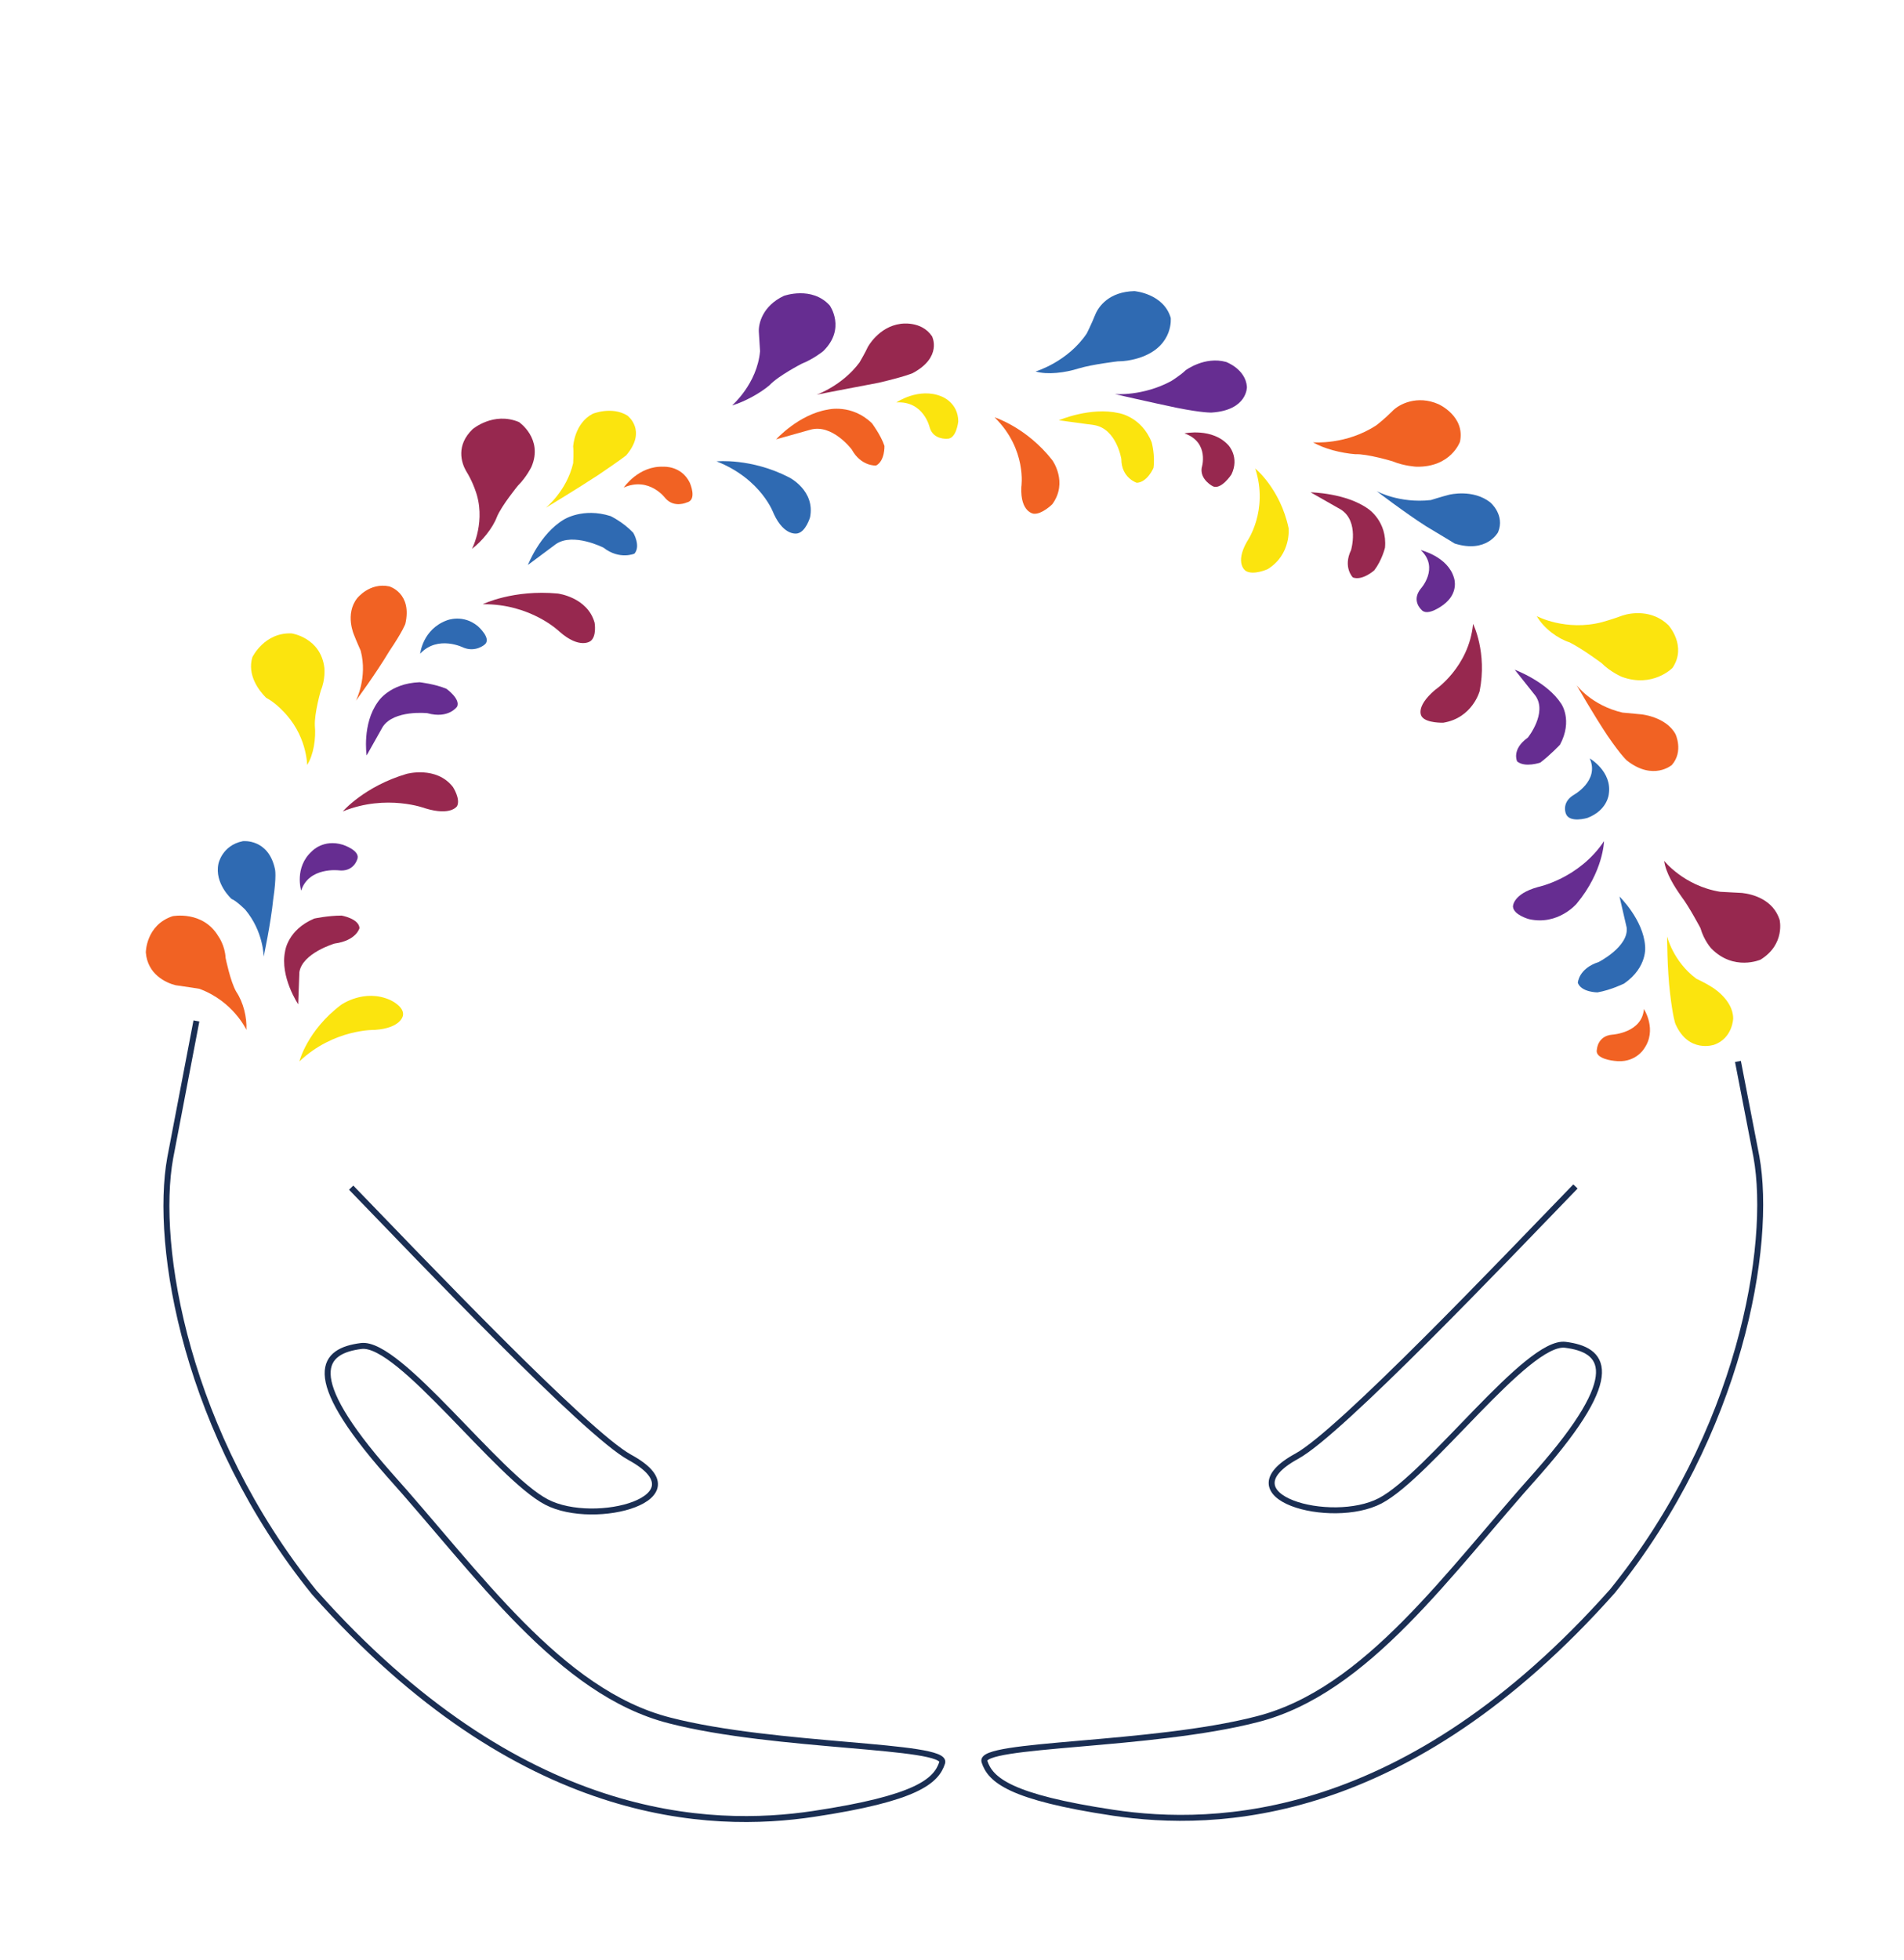 <?xml version="1.0" encoding="utf-8"?>
<!-- Generator: Adobe Illustrator 27.2.0, SVG Export Plug-In . SVG Version: 6.00 Build 0)  -->
<svg version="1.1" id="Layer_1" xmlns="http://www.w3.org/2000/svg" xmlns:xlink="http://www.w3.org/1999/xlink" x="0px" y="0px"
	 viewBox="0 0 319.9 329.2" style="enable-background:new 0 0 319.9 329.2;" xml:space="preserve">
<style type="text/css">
	.st0{fill:none;stroke:#1A2E53;stroke-miterlimit:10;}
	.st1{fill:#97284F;}
	.st2{fill:#2F6AB2;}
	.st3{fill:#FBE40E;}
	.st4{fill:#F16223;}
	.st5{fill:#662D91;}
</style>
<g>
	<path id="XMLID_00000131328366008159401800000013350002926876023445_" class="st0" d="M59,199.5c11.9,12.3,39.5,41.3,46.8,45.3
		c12.5,6.8-5.8,11.8-14,7.5s-24.7-27-31.1-26.2s-10.2,4.7,4.6,21.5c15,16.7,28.7,36.7,47.2,41.4c17.8,4.6,46.8,4,45.8,7.1
		s-4.3,6-21.6,8.6s-49.3,1.7-83.9-37.2c-21.5-26.6-26.9-58.1-24.2-73l4.4-23"/>
	<path id="XMLID_00000057853013318246781660000003205172685111425957_" class="st0" d="M292,178.3l3.1,16c2.7,14.9-2.7,46.4-24.2,73
		c-34.6,38.9-66.6,39.8-83.9,37.2s-20.6-5.5-21.6-8.6s28-2.5,45.8-7.1c18.5-4.7,32.2-24.7,47.2-41.4c14.8-16.8,11-20.7,4.6-21.5
		s-22.9,21.9-31.1,26.2c-8.2,4.3-26.5-0.7-14-7.5c7.3-4,34.9-33,46.8-45.3"/>
</g>
<g>
	<path class="st1" d="M79.8,82.2c2,5.2-0.5,10-0.5,10c1.7-1.3,3.5-3.5,4.2-5.4c0.8-1.9,3.5-5.2,3.5-5.2c1.5-1.5,2.3-3.2,2.3-3.2
		c2-4.7-2.1-7.5-2.1-7.5c-4.3-1.8-7.8,1.2-7.8,1.2c-2.8,2.7-1.9,5.6-1.1,7C79.3,80.7,79.8,82.2,79.8,82.2z"/>
	<path class="st1" d="M99.2,107.7c1.1-0.8,0.7-3.1,0.7-3.1c-1.2-4.3-6.2-4.9-6.2-4.9c-7.5-0.7-12.6,1.8-12.6,1.8
		c8.1-0.1,12.9,4.6,12.9,4.6C97.4,109.1,99.2,107.7,99.2,107.7z"/>
	<path class="st2" d="M102.6,86.7c-4.7-1.5-7.9,0.6-7.9,0.6c-4,2.4-6,7.6-6,7.6l4.7-3.5c2.9-2,8,0.6,8,0.6c2.7,2.1,5.2,1,5.2,1
		c1.1-1.3-0.2-3.5-0.2-3.5C104.7,87.7,102.6,86.7,102.6,86.7z"/>
	<path class="st3" d="M105.2,76.5c3.6-4.2,0.2-6.7,0.2-6.7c-2.6-1.6-5.8-0.3-5.8-0.3c-3.1,1.6-3.3,5.5-3.3,5.5c0.1,0.9,0,2.8,0,2.8
		c-1.1,4.7-4.6,7.5-4.6,7.5s5.3-3.2,8.8-5.5C104.2,77.3,105.2,76.5,105.2,76.5z"/>
	<path class="st4" d="M115.9,81.1c-1.4-2.9-4.4-2.7-4.4-2.7c-4.2-0.2-6.7,3.5-6.7,3.5c4.3-1.9,7,1.8,7,1.8c1.5,1.7,3.6,0.7,3.6,0.7
		C117.2,84,115.9,81.1,115.9,81.1z"/>
	<path class="st5" d="M134.7,61.1c2-0.8,3.6-2.1,3.6-2.1c3.9-3.8,1.1-7.7,1.1-7.7c-3-3.3-7.7-1.6-7.7-1.6c-3.6,1.7-4.3,4.7-4.2,6.1
		c0.1,1.6,0.2,3.2,0.2,3.2c-0.5,5.5-4.7,9.1-4.7,9.1c2.1-0.6,4.8-2.1,6.3-3.4C130.8,63.1,134.7,61.1,134.7,61.1z"/>
	<path class="st2" d="M134,89.6c1.4-0.3,2.1-2.7,2.1-2.7c0.9-4.5-3.5-6.7-3.5-6.7c-6.4-3.3-12.2-2.7-12.2-2.7c7.6,3,9.6,8.8,9.6,8.8
		C131.8,90.2,134,89.6,134,89.6z"/>
	<path class="st4" d="M143.1,75.5c1.6,2.9,4.1,2.7,4.1,2.7c1.5-0.8,1.4-3.3,1.4-3.3c-0.6-1.8-2.1-3.8-2.1-3.8
		c-3.4-3.3-7.4-2.3-7.4-2.3c-4.9,0.8-8.7,5-8.7,5l5.7-1.6C139.8,71.1,143.1,75.5,143.1,75.5z"/>
	<path class="st1" d="M147.6,64.3c4.3-1,5.7-1.6,5.7-1.6c5.1-2.7,3.3-6.2,3.3-6.2c-1.8-2.7-5.3-2.1-5.3-2.1
		c-3.7,0.5-5.5,3.9-5.5,3.9c-0.4,0.9-1.4,2.6-1.4,2.6c-2.9,3.9-7.2,5.4-7.2,5.4S143.3,65.1,147.6,64.3z"/>
	<path class="st3" d="M150.6,67.6c4.6-0.3,5.6,4.2,5.6,4.2c0.6,2.1,2.9,1.9,2.9,1.9c1.6,0.1,1.9-2.9,1.9-2.9c0-3.2-2.8-4.2-2.8-4.2
		C154.4,65,150.6,67.6,150.6,67.6z"/>
	<path class="st2" d="M181.2,61.9c2.3-0.7,6.6-1.2,6.6-1.2c2.3,0,4.2-0.8,4.2-0.8c5.2-2,4.7-6.5,4.7-6.5c-1.2-4.1-6.1-4.5-6.1-4.5
		c-4.2,0.1-6,2.5-6.6,4s-1.4,3.1-1.4,3.1c-3.2,4.8-8.6,6.4-8.6,6.4C176,63,179,62.6,181.2,61.9z"/>
	<path class="st4" d="M173.7,86.3c1.4,0.1,3.1-1.6,3.1-1.6c2.7-3.7,0-7.4,0-7.4c-4.3-5.5-9.7-7.2-9.7-7.2c5.5,5.4,4.5,11.7,4.5,11.7
		C171.4,86.1,173.7,86.3,173.7,86.3z"/>
	<path class="st3" d="M193.5,74.3c-1.7-4.3-5.5-4.9-5.5-4.9c-4.8-1.1-10.1,1.2-10.1,1.2l5.9,0.8c3.8,0.6,4.6,5.7,4.6,5.7
		c0,3.2,2.6,4,2.6,4c1.8-0.1,2.8-2.5,2.8-2.5C194.1,76.5,193.5,74.3,193.5,74.3z"/>
	<path class="st5" d="M187.3,66.2c0,0,6.1,1.4,10.4,2.3c4.5,0.9,5.9,0.8,5.9,0.8c6-0.4,5.9-4.3,5.9-4.3c-0.2-3-3.5-4.2-3.5-4.2
		c-3.6-1-6.8,1.4-6.8,1.4c-0.8,0.8-2.4,1.8-2.4,1.8C192,66.6,187.3,66.2,187.3,66.2z"/>
	<path class="st1" d="M203.8,81.7c1.4,0.6,3.1-2,3.1-2c1.4-2.9-0.5-4.9-0.5-4.9c-2.7-3-7.4-2-7.4-2c4.3,1.5,2.9,5.8,2.9,5.8
		C201.6,80.6,203.8,81.7,203.8,81.7z"/>
	<path class="st4" d="M234,77.5c1.9,0.8,4,0.9,4,0.9c5.8,0.1,7.3-4.2,7.3-4.2c0.9-4.3-3.6-6.3-3.6-6.3c-3.6-1.6-6.7,0-7.8,1.2
		c-1.3,1.3-2.6,2.3-2.6,2.3c-5.1,3.4-10.7,2.9-10.7,2.9c1.9,1.1,4.7,1.8,7.1,2C229.7,76.2,234,77.5,234,77.5z"/>
	<path class="st3" d="M216.5,88.7c-1.4-6.6-5.6-10-5.6-10c2.3,7.1-1.4,12.3-1.4,12.3c-2.1,3.7-0.2,4.9-0.2,4.9
		c1.3,0.8,3.7-0.3,3.7-0.3C217,93.1,216.5,88.7,216.5,88.7z"/>
	<path class="st1" d="M227,92.4c-1.4,2.9,0.3,4.6,0.3,4.6c1.6,0.6,3.6-1.2,3.6-1.2c1.3-1.7,1.8-3.8,1.8-3.8c0.4-4.4-2.8-6.5-2.8-6.5
		c-3.7-2.7-9.7-2.8-9.7-2.8l5.1,2.9C228.4,87.6,227,92.4,227,92.4z"/>
	<path class="st2" d="M243.5,83.1c-1.2,0.3-3.1,0.9-3.1,0.9c-5.3,0.6-9.1-1.5-9.1-1.5s4.7,3.6,8.3,5.9c3.7,2.2,4.8,2.9,4.8,2.9
		c5.4,1.7,7.3-1.9,7.3-1.9c1.2-2.9-1.3-5-1.3-5C247.5,82.1,243.5,83.1,243.5,83.1z"/>
	<path class="st5" d="M238.8,102.4c1,1.3,3.7-0.8,3.7-0.8c2.7-2,1.8-4.5,1.8-4.5c-1-3.6-5.6-4.7-5.6-4.7c3.2,3,0,6.5,0,6.5
		C237.1,100.9,238.8,102.4,238.8,102.4z"/>
	<path class="st3" d="M263.7,107.9c2.2,1.1,5.4,3.5,5.4,3.5c1.5,1.5,3.4,2.3,3.4,2.3c5.2,1.9,8.5-1.5,8.5-1.5
		c2.5-3.7-0.7-7.2-0.7-7.2c-2.7-2.6-6.2-2.1-7.7-1.6c-1.6,0.6-3.4,1.1-3.4,1.1c-6.1,1.6-11-1-11-1
		C259.4,105.6,261.8,107.3,263.7,107.9z"/>
	<path class="st1" d="M238.9,120.4c0.8,1.1,3.6,1,3.6,1c4.9-0.8,6.1-5.3,6.1-5.3c1.3-6.5-1.1-11.3-1.1-11.3
		c-0.7,7.3-6.4,11.1-6.4,11.1C237.6,118.9,238.9,120.4,238.9,120.4z"/>
	<path class="st5" d="M254.9,127.9c1.3,1.1,3.9,0.2,3.9,0.2c1.7-1.3,3.3-3,3.3-3c2.2-4.1,0.2-6.9,0.2-6.9c-2.4-3.7-7.8-5.7-7.8-5.7
		l3.5,4.4c2,2.9-1.3,7-1.3,7C253.9,125.9,254.9,127.9,254.9,127.9z"/>
	<path class="st4" d="M281.5,123.3c-1.6-2.9-5.7-3.3-5.7-3.3c-1.2-0.1-3.2-0.3-3.2-0.3c-5.2-1.2-7.7-4.6-7.7-4.6s2.8,4.9,5.2,8.5
		c2.4,3.5,3.3,4.2,3.3,4.2c4.4,3.4,7.5,0.7,7.5,0.7C282.9,126.2,281.5,123.3,281.5,123.3z"/>
	<path class="st2" d="M270.3,133.4c0.6-3.8-3.2-6-3.2-6c1.7,3.8-2.8,6.2-2.8,6.2c-2,1.3-1.2,3.1-1.2,3.1c0.6,1.6,3.6,0.7,3.6,0.7
		C270.1,136.1,270.3,133.4,270.3,133.4z"/>
	<path class="st1" d="M299,154.5c-1.1-3.4-4.5-4.3-6.3-4.5c-1.8-0.1-3.7-0.2-3.7-0.2c-6.1-1-9.4-5.2-9.4-5.2c0.3,2.1,1.7,4.3,2.9,6
		c1.3,1.7,3.2,5.3,3.2,5.3c0.6,2.1,1.8,3.4,1.8,3.4c3.8,3.9,8.3,1.9,8.3,1.9C300,158.6,299,154.5,299,154.5z"/>
	<path class="st5" d="M264.9,151.8c4.5-5.4,4.6-10.5,4.6-10.5c-4.2,6.3-11.1,7.7-11.1,7.7c-4.3,1.2-4.2,3.3-4.2,3.3
		c0.1,1.4,2.7,2.1,2.7,2.1C261.8,155.5,264.9,151.8,264.9,151.8z"/>
	<path class="st2" d="M273.3,155.8c0.4,3.2-4.7,5.8-4.7,5.8c-3.4,1.1-3.5,3.5-3.5,3.5c0.6,1.6,3.3,1.6,3.3,1.6
		c2.3-0.4,4.5-1.5,4.5-1.5c4-2.8,3.5-6.3,3.5-6.3c-0.3-4.4-4.3-8.3-4.3-8.3L273.3,155.8z"/>
	<path class="st3" d="M280.6,166.9c0.5,4.2,0.9,5.1,0.9,5.1c2.2,5,6.5,3.5,6.5,3.5c3.1-1.1,3.2-4.4,3.2-4.4c0-3.2-3.6-5.3-3.6-5.3
		c-0.9-0.6-2.6-1.4-2.6-1.4c-3.9-2.9-4.9-7.1-4.9-7.1S280.1,162.8,280.6,166.9z"/>
	<path class="st4" d="M270.9,173.8c-2.5,0.2-2.6,2.5-2.6,2.5c-0.4,1.6,2.9,1.9,2.9,1.9c3.5,0.5,5-2,5-2c2.3-3.2,0-6.7,0-6.7
		C275.9,173.5,270.9,173.8,270.9,173.8z"/>
	<path class="st4" d="M33.5,166.1c5.7,2.1,7.9,6.9,7.9,6.9c0.1-2.1-0.5-4.6-1.7-6.4c-1-1.7-1.8-5.7-1.8-5.7
		c-0.1-2.1-1.2-3.6-1.2-3.6c-2.6-4.4-7.7-3.4-7.7-3.4c-4.5,1.5-4.5,6.1-4.5,6.1c0.3,3.7,3.4,5.1,5,5.5
		C31.7,165.8,33.5,166.1,33.5,166.1z"/>
	<path class="st3" d="M65.6,168c-4.4-2-8.3,0.8-8.3,0.8c-5.7,4.3-7,9.5-7,9.5C56.1,172.8,63,173,63,173c4.4-0.3,4.7-2.4,4.7-2.4
		C68,169.1,65.6,168,65.6,168z"/>
	<path class="st1" d="M50.3,163.3c0.5-3.2,5.9-4.8,5.9-4.8c3.7-0.5,4.2-2.6,4.2-2.6c-0.1-1.6-3-2.1-3-2.1c-2.3,0-4.6,0.5-4.6,0.5
		c-4.5,1.9-4.9,5.5-4.9,5.5c-0.9,4.3,2.2,8.9,2.2,8.9L50.3,163.3z"/>
	<path class="st2" d="M41.2,152.8c3.1,3.7,3.1,7.9,3.1,7.9s1.2-5.6,1.6-9.6c0.6-4,0.3-5.1,0.3-5.1c-1.1-5.2-5.4-4.7-5.4-4.7
		c-3.5,0.7-4.1,3.8-4.1,3.8c-0.7,3.3,2.2,5.9,2.2,5.9C39.7,151.3,41.2,152.8,41.2,152.8z"/>
	<path class="st5" d="M57.6,141.9c-3.3-1-5.2,1.1-5.2,1.1c-3,2.7-1.8,6.6-1.8,6.6c1.3-4,6.3-3.4,6.3-3.4c2.5,0.3,3.1-1.8,3.1-1.8
		C60.7,142.9,57.6,141.9,57.6,141.9z"/>
	<path class="st3" d="M44.7,117.2c1.5,0.8,2.7,2.1,2.7,2.1c4.2,4.1,4.2,9.2,4.2,9.2c1.1-1.7,1.5-4.5,1.3-6.6c-0.1-2.1,1-5.9,1-5.9
		c0.8-1.9,0.6-3.8,0.6-3.8c-0.6-5.1-5.5-5.8-5.5-5.8c-4.6-0.2-6.6,4-6.6,4C41.5,113.4,43.5,116,44.7,117.2z"/>
	<path class="st1" d="M68.3,130c-7.1,2.1-10.7,6.3-10.7,6.3c7.4-3,13.9-0.5,13.9-0.5c4.3,1.3,5.3-0.4,5.3-0.4
		c0.6-1.2-0.7-3.2-0.7-3.2C73.3,128.6,68.3,130,68.3,130z"/>
	<path class="st5" d="M75,115.7c-1.9-0.8-4.5-1.1-4.5-1.1c-5.1,0.2-7,3.3-7,3.3c-2.7,3.7-1.9,9-1.9,9l2.7-4.8
		c1.9-2.9,7.5-2.3,7.5-2.3c3.6,1,5-1.1,5-1.1C77.4,117.4,75,115.7,75,115.7z"/>
	<path class="st4" d="M60.6,109.3c1.2,4.5-0.8,8.4-0.8,8.4s3.4-4.6,5.6-8.3c2.3-3.4,2.7-4.6,2.7-4.6c1.2-5.2-2.7-6.3-2.7-6.3
		c-3.3-0.7-5.4,2-5.4,2c-2.1,2.7-0.5,6.2-0.5,6.2C59.8,107.5,60.6,109.3,60.6,109.3z"/>
	<path class="st2" d="M81.4,108.3c1.3-1-1.1-3.1-1.1-3.1c-2.5-2.1-5.2-1-5.2-1c-4.1,1.5-4.5,5.6-4.5,5.6c3-3.2,7.3-1,7.3-1
		C79.9,109.6,81.4,108.3,81.4,108.3z"/>
</g>
</svg>
